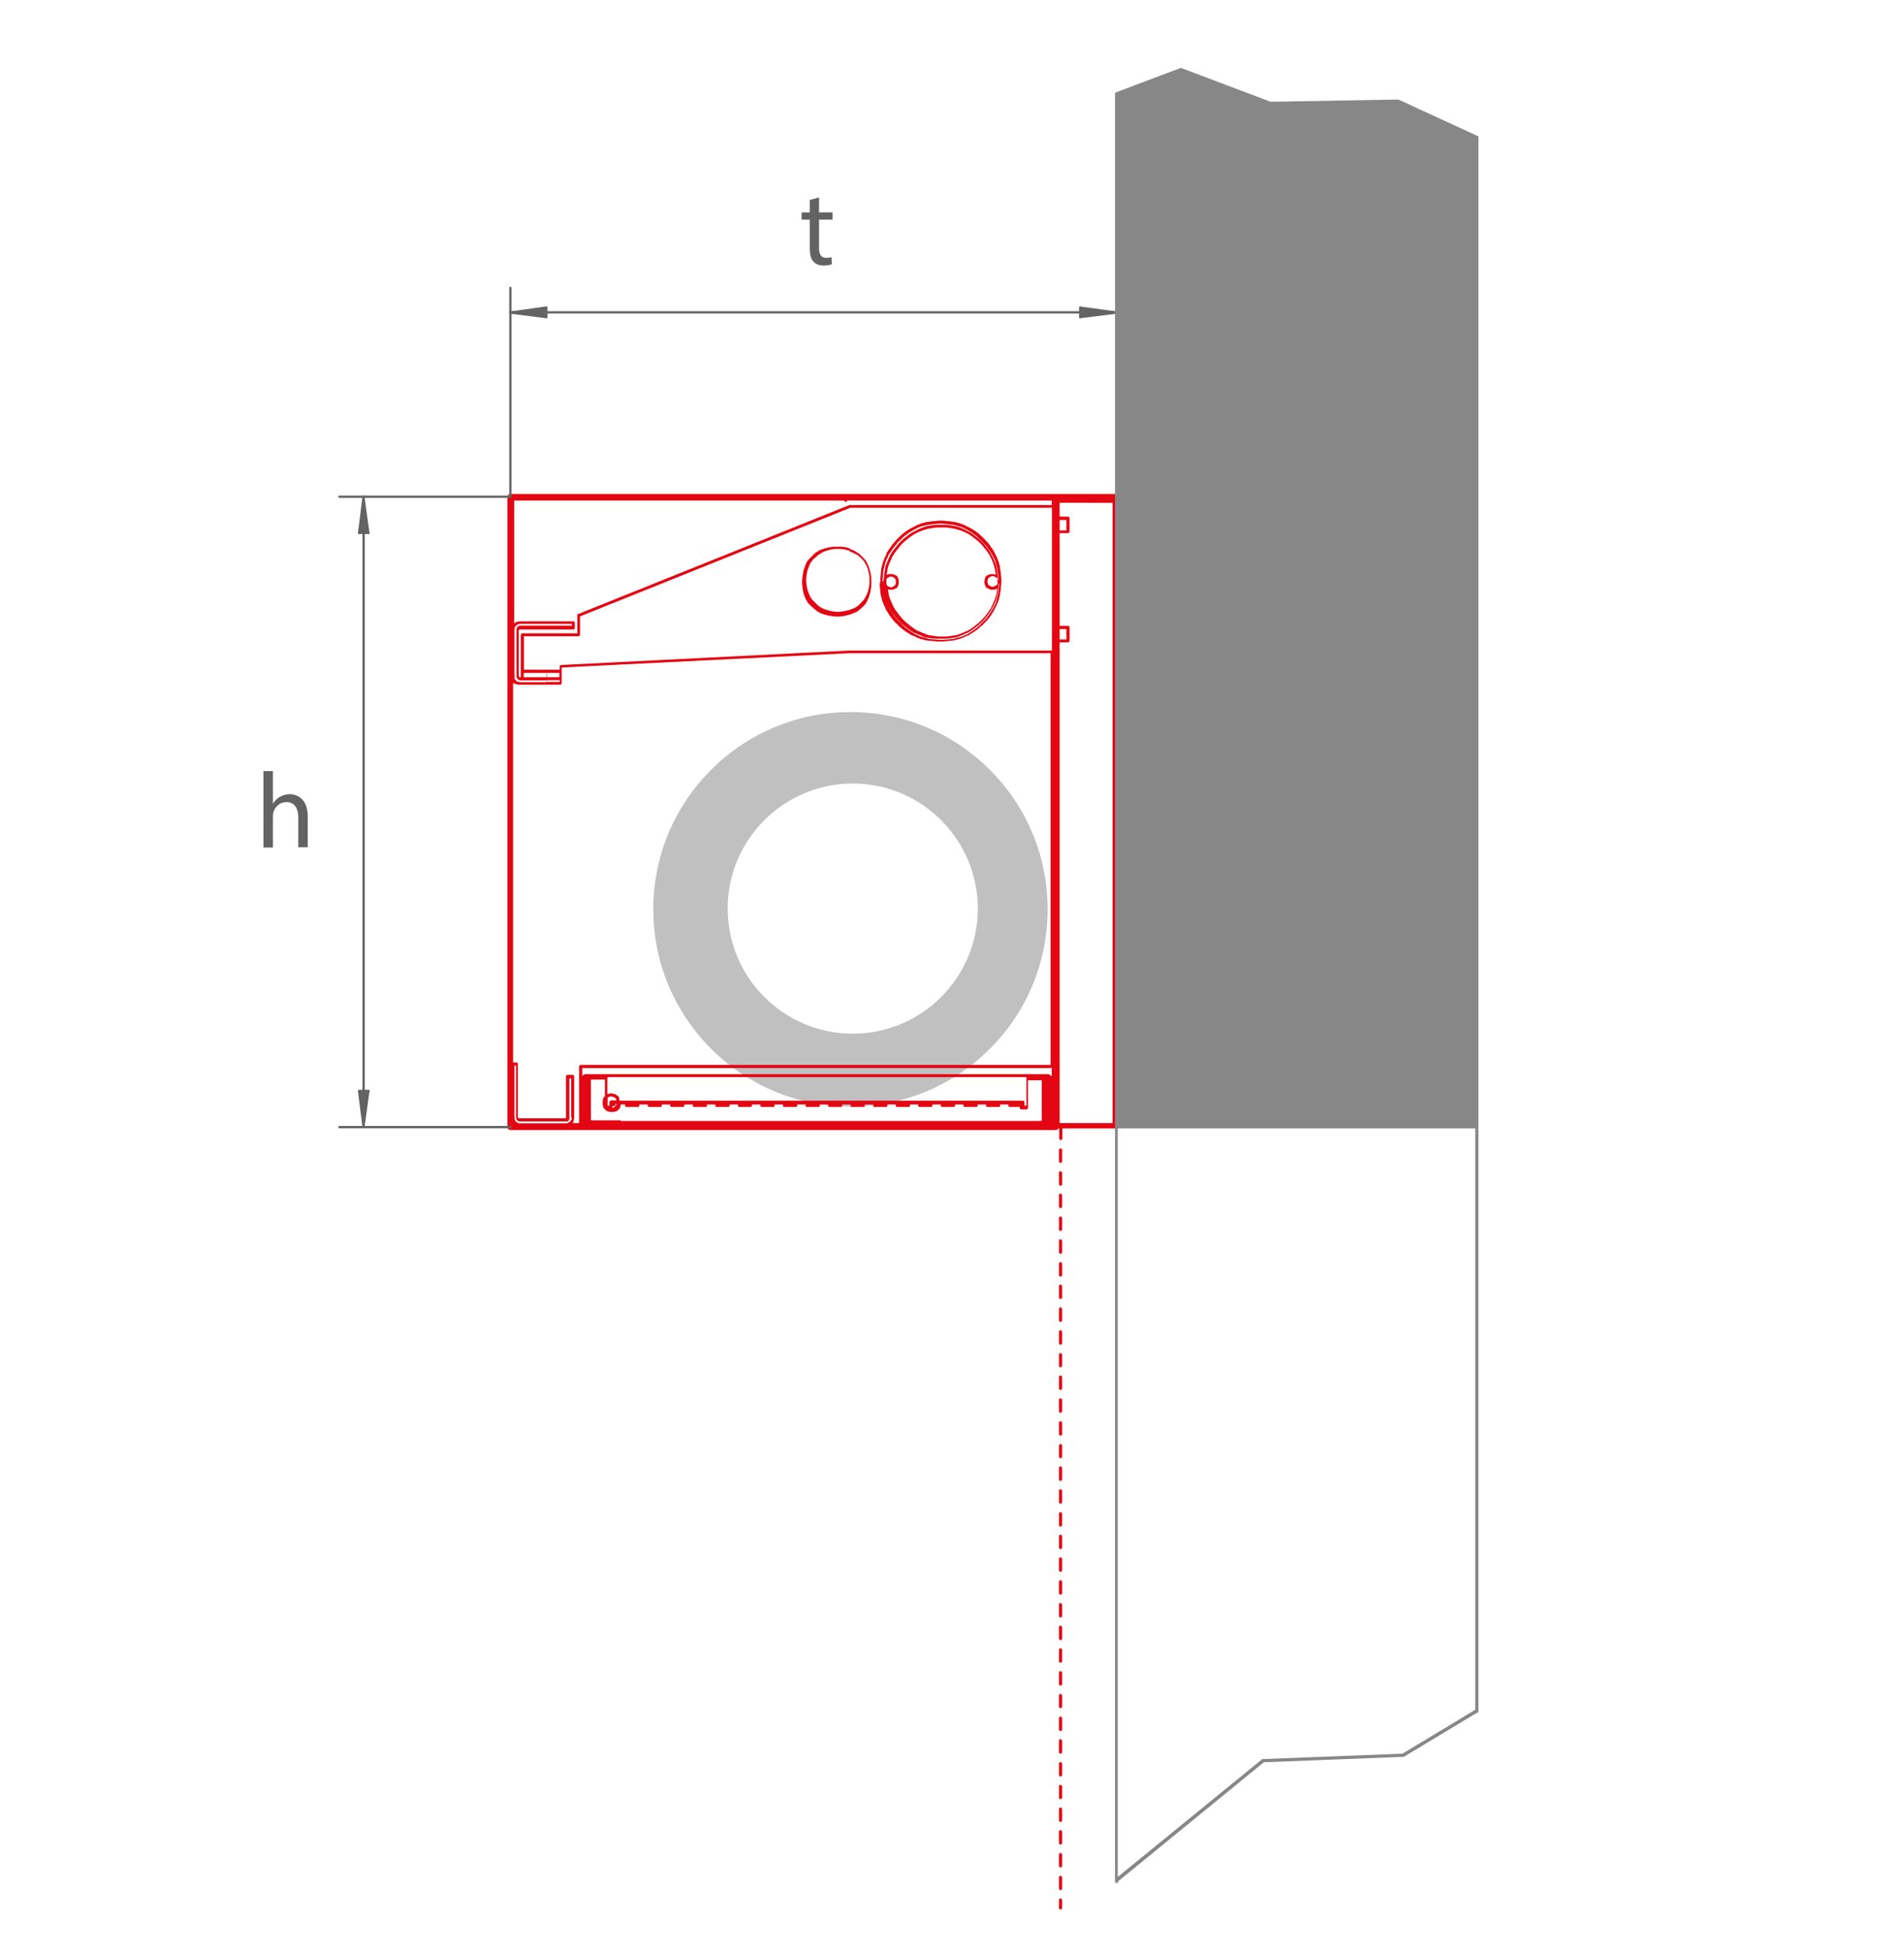 <?xml version="1.0" encoding="utf-8"?>
<!-- Generator: Adobe Illustrator 22.1.0, SVG Export Plug-In . SVG Version: 6.00 Build 0)  -->
<svg version="1.1" id="Ebene_1" xmlns="http://www.w3.org/2000/svg" xmlns:xlink="http://www.w3.org/1999/xlink" x="0px" y="0px"
	 viewBox="0 0 842 862.5" style="enable-background:new 0 0 842 862.5;" xml:space="preserve">
<path style="fill:#C0C0C0;" d="M376.1,314.8c-48.1,0-87.2,39-87.2,87.2c0,48.1,39,87.2,87.2,87.2s87.2-39,87.2-87.2
	C463.3,353.8,424.2,314.8,376.1,314.8z M377.1,457c-30.5,0-55.3-24.8-55.3-55.3s24.8-55.3,55.3-55.3s55.3,24.8,55.3,55.3
	S407.6,457,377.1,457z"/>
<line style="fill:none;stroke:#0000FF;stroke-width:1.32;stroke-linecap:round;stroke-linejoin:round;stroke-miterlimit:10;" x1="493.7" y1="220.7" x2="493.7" y2="498.3"/>
<g>
	<path style="fill:#C0C0C0;" d="M263.9,497.9h-5c-0.4,0-0.7-0.3-0.7-0.7s0.3-0.7,0.7-0.7h5c0.4,0,0.7,0.3,0.7,0.7
		S264.3,497.9,263.9,497.9z"/>
</g>
<g>
	<path style="fill:#C0C0C0;" d="M274,497.9h-5c-0.4,0-0.7-0.3-0.7-0.7s0.3-0.7,0.7-0.7h5c0.4,0,0.7,0.3,0.7,0.7
		S274.3,497.9,274,497.9z"/>
</g>
<g>
	<path style="fill:#C0C0C0;" d="M284.1,497.9h-5c-0.4,0-0.7-0.3-0.7-0.7s0.3-0.7,0.7-0.7h5c0.4,0,0.7,0.3,0.7,0.7
		S284.4,497.9,284.1,497.9z"/>
</g>
<line style="fill:none;stroke:#C0C0C0;stroke-width:1.32;stroke-linecap:round;stroke-linejoin:round;stroke-miterlimit:10;" x1="289.1" y1="497.2" x2="294.1" y2="497.2"/>
<line style="fill:none;stroke:#C0C0C0;stroke-width:1.32;stroke-linecap:round;stroke-linejoin:round;stroke-miterlimit:10;" x1="299.1" y1="497.2" x2="304.1" y2="497.2"/>
<line style="fill:none;stroke:#C0C0C0;stroke-width:1.32;stroke-linecap:round;stroke-linejoin:round;stroke-miterlimit:10;" x1="309.1" y1="497.2" x2="314.2" y2="497.2"/>
<line style="fill:none;stroke:#C0C0C0;stroke-width:1.32;stroke-linecap:round;stroke-linejoin:round;stroke-miterlimit:10;" x1="319.2" y1="497.2" x2="324.3" y2="497.2"/>
<line style="fill:none;stroke:#C0C0C0;stroke-width:1.32;stroke-linecap:round;stroke-linejoin:round;stroke-miterlimit:10;" x1="329.3" y1="497.2" x2="334.2" y2="497.2"/>
<line style="fill:none;stroke:#C0C0C0;stroke-width:1.32;stroke-linecap:round;stroke-linejoin:round;stroke-miterlimit:10;" x1="339.3" y1="497.2" x2="344.3" y2="497.2"/>
<line style="fill:none;stroke:#C0C0C0;stroke-width:1.32;stroke-linecap:round;stroke-linejoin:round;stroke-miterlimit:10;" x1="349.3" y1="497.2" x2="354.4" y2="497.2"/>
<line style="fill:none;stroke:#C0C0C0;stroke-width:1.32;stroke-linecap:round;stroke-linejoin:round;stroke-miterlimit:10;" x1="359.4" y1="497.2" x2="364.5" y2="497.2"/>
<line style="fill:none;stroke:#C0C0C0;stroke-width:1.32;stroke-linecap:round;stroke-linejoin:round;stroke-miterlimit:10;" x1="369.5" y1="497.2" x2="374.4" y2="497.2"/>
<line style="fill:none;stroke:#C0C0C0;stroke-width:1.32;stroke-linecap:round;stroke-linejoin:round;stroke-miterlimit:10;" x1="379.5" y1="497.2" x2="384.5" y2="497.2"/>
<line style="fill:none;stroke:#C0C0C0;stroke-width:1.32;stroke-linecap:round;stroke-linejoin:round;stroke-miterlimit:10;" x1="389.5" y1="497.2" x2="394.6" y2="497.2"/>
<line style="fill:none;stroke:#C0C0C0;stroke-width:1.32;stroke-linecap:round;stroke-linejoin:round;stroke-miterlimit:10;" x1="399.6" y1="497.2" x2="404.7" y2="497.2"/>
<line style="fill:none;stroke:#C0C0C0;stroke-width:1.32;stroke-linecap:round;stroke-linejoin:round;stroke-miterlimit:10;" x1="409.7" y1="497.2" x2="414.6" y2="497.2"/>
<line style="fill:none;stroke:#C0C0C0;stroke-width:1.32;stroke-linecap:round;stroke-linejoin:round;stroke-miterlimit:10;" x1="419.7" y1="497.2" x2="424.7" y2="497.2"/>
<line style="fill:none;stroke:#C0C0C0;stroke-width:1.32;stroke-linecap:round;stroke-linejoin:round;stroke-miterlimit:10;" x1="429.7" y1="497.2" x2="434.8" y2="497.2"/>
<line style="fill:none;stroke:#0000FF;stroke-width:1.32;stroke-linecap:round;stroke-linejoin:round;stroke-miterlimit:10;" x1="493.7" y1="220.7" x2="493.7" y2="219.6"/>
<g>
	<path style="fill:#E30613;" d="M375.7,242.4l-0.5-0.1l-0.5-0.2l0,0l0,0l-0.5-0.1l0,0l0,0l-0.6-0.1l-0.6-0.1l-0.6-0.1c0,0,0,0-0.1,0
		c0,0,0,0-0.1,0h-0.6H371h-0.6h-0.6h-0.5h-0.6c0,0,0,0-0.1,0c0,0,0,0-0.1,0l-0.6,0.1l-0.6,0.1l-0.6,0.1l0,0l-0.6,0.1H366h-0.1
		l-0.4,0.2l-0.5,0.1h-0.1h-0.1l-0.5,0.2l-0.6,0.2l0,0l0,0l-0.5,0.2l-0.6,0.2c0,0,0,0-0.1,0h-0.1l-0.5,0.4l-0.4,0.3l-0.4,0.2l0,0
		c0,0,0,0-0.1,0l-0.5,0.4l-0.5,0.4c0,0,0,0-0.1,0.1c0,0-0.1,0-0.1,0.1l-0.3,0.4l-0.4,0.3c0,0,0,0-0.1,0.1c0,0-0.1,0-0.1,0.1
		l-0.3,0.4l-0.4,0.3c0,0,0,0-0.1,0.1c0,0-0.1,0-0.1,0.1l-0.4,0.5l0,0l-0.4,0.5l0,0l-0.4,0.5c0,0,0,0,0,0.1l0,0l-0.2,0.4l-0.3,0.4
		v0.1c0,0,0,0,0,0.1l-0.2,0.6l-0.2,0.5l0,0l0,0l-0.2,0.6l-0.2,0.5l0,0l0,0l-0.2,0.6c0,0,0,0,0,0.1c0,0,0,0,0,0.1l-0.1,0.6l-0.1,0.5
		l0,0l0,0l-0.1,0.6l0,0l-0.1,0.6l-0.1,0.6c0,0,0,0,0,0.1c0,0,0,0,0,0.1v0.5l-0.1,0.5c0,0,0,0,0,0.1c0,0,0,0,0,0.1v0.6v0.5
		c0,0,0,0,0,0.1c0,0,0,0,0,0.1l0.1,0.5v0.5c0,0,0,0,0,0.1c0,0,0,0,0,0.1l0.1,0.6l0.1,0.6l0,0l0.1,0.6l0,0l0.1,0.6l0,0l0,0l0.1,0.5
		l0,0l0,0l0.2,0.6l0,0l0,0l0.2,0.5l0.2,0.6l0,0l0,0l0.2,0.5l0.2,0.6c0,0,0,0.1,0.1,0.1l0,0l0.3,0.4l0.2,0.4l0,0c0,0,0,0,0,0.1
		l0.4,0.5l0,0l0.4,0.5l0,0l0.4,0.5c0,0,0,0,0.1,0c0,0,0,0.1,0.1,0.1l0.4,0.3l0.3,0.4c0,0,0,0,0.1,0c0,0,0,0.1,0.1,0.1l0.4,0.3
		l0.3,0.4c0,0,0,0,0.1,0c0,0,0,0.1,0.1,0.1l0.5,0.4l0.5,0.4l0.5,0.4c0,0,0,0,0.1,0l0,0l0.4,0.2l0.4,0.3c0,0,0.1,0,0.1,0.1l0,0
		l0.6,0.2l0.5,0.2l0,0l0,0l0.6,0.2l0.5,0.2c0,0,0,0,0.1,0h0.1l0.5,0.1l0.4,0.2c0,0,0,0,0.1,0h0.1l0.6,0.1l0,0l0.6,0.1l0.6,0.1
		l0.6,0.1h0.1l0,0h0.5l0.4,0.1c0.1,0,0.1,0,0.2,0l0,0h0.6h0.6l0,0h0.1l0.5-0.1h0.5l0,0h0.1l0.6-0.1l0.6-0.1l0.6-0.1l0,0l0,0l0.5-0.1
		l0,0l0,0l0.5-0.2l0.5-0.1h0.1c0,0,0,0,0.1,0l0.5-0.2l0.6-0.2l0,0l0,0l0.5-0.2l0,0l0.5-0.2l0,0l0,0l0.6-0.3l0.5-0.2l0,0
		c0,0,0,0,0.1,0l0.5-0.4l0,0l0.5-0.4l0,0l0,0l0.5-0.4l0.1-0.1c0,0,0,0,0.1,0l0.3-0.4l0.4-0.3l0.1-0.1c0,0,0,0,0.1,0l0.3-0.4l0.3-0.3
		l0.5-0.5l0,0l0,0l0.4-0.5c0,0,0,0,0-0.1l0,0l0.2-0.4l0.3-0.4c0,0,0,0,0-0.1l0,0l0.2-0.5l0.3-0.6l0,0l0,0l0.2-0.5l0,0l0,0l0.2-0.6
		l0.2-0.5c0,0,0,0,0-0.1v-0.1l0.1-0.5l0.2-0.4c0,0,0,0,0-0.1v-0.1l0.1-0.6l0.1-0.6l0,0l0.1-0.6l0,0l0.1-0.6c0,0,0,0,0-0.1
		c0,0,0,0,0-0.1v-0.6v-0.6v-0.1c0.1-0.1,0.1-0.2,0.1-0.4s-0.1-0.3-0.1-0.4v-0.2V256v-0.6c0,0,0,0,0-0.1c0,0,0,0,0-0.1l-0.1-0.6l0,0
		l-0.1-0.6l0,0l-0.1-0.6l0,0l0,0l-0.1-0.5l0,0l0,0l-0.2-0.5l-0.1-0.5v-0.1v-0.1l-0.2-0.5l-0.2-0.6l0,0l0,0l-0.2-0.5l0,0l0,0
		l-0.3-0.6l-0.2-0.5l0,0c0,0,0,0,0-0.1l-0.3-0.4l-0.2-0.4l0,0c0,0,0,0,0-0.1l-0.4-0.5l0,0l0,0l-0.5-0.5l-0.3-0.3l-0.3-0.4
		c0,0,0,0-0.1-0.1c0,0,0,0-0.1-0.1l-0.4-0.3l-0.3-0.4c0,0,0,0-0.1-0.1c0,0,0-0.1-0.1-0.1l-0.5-0.4l0,0l0,0l-0.5-0.4c0,0,0,0-0.1,0
		l0,0l-0.4-0.2l-0.4-0.3l0,0l0,0l-0.6-0.4l0,0l0,0l-0.5-0.2l0,0l-0.5-0.2l0,0l0,0l-0.6-0.2l-0.5-0.2
		C375.9,242.4,375.9,242.4,375.7,242.4C375.8,242.4,375.8,242.4,375.7,242.4z M375.9,243.9l0.6,0.2l0.5,0.2l0,0l0.5,0.2l0.6,0.3
		l0.5,0.3c0,0,0,0,0.1,0l0,0l0.4,0.2l0.4,0.3l0,0l0.4,0.3l0.3,0.4c0,0,0,0,0.1,0c0,0,0,0.1,0.1,0.1l0.4,0.3l0.3,0.4l0,0l0,0l0.4,0.4
		l0.4,0.4l0.3,0.4l0.2,0.4l0,0c0,0,0,0,0,0.1l0.3,0.4l0.2,0.4l0,0l0,0l0.3,0.6l0.2,0.4l0.2,0.6l0,0l0,0l0.2,0.4l0.1,0.5
		c0,0,0,0,0,0.1c0,0,0,0,0,0.1l0.2,0.6l0.1,0.4l0.1,0.6l0,0l0.1,0.6l0,0l0.1,0.5v0.5v0.6v0.6v0.5v0.6v0.5l-0.1,0.5l0,0l-0.1,0.6l0,0
		l-0.1,0.6l-0.1,0.5l-0.2,0.4v0.1c0,0,0,0,0,0.1l-0.1,0.5l-0.2,0.4l0,0l0,0l-0.2,0.6l-0.2,0.4l-0.3,0.6l0,0l0,0l-0.2,0.4l-0.3,0.4
		c0,0,0,0,0,0.1l0,0l-0.2,0.4l-0.3,0.4l-0.4,0.4l-0.4,0.4l0,0l0,0l-0.3,0.4l-0.4,0.3c0,0,0,0-0.1,0.1c0,0-0.1,0-0.1,0.1l-0.3,0.4
		l-0.4,0.3l0,0l-0.5,0.4l0,0l0,0l-0.4,0.3l-0.4,0.2l0,0l0,0l-0.6,0.3l-0.5,0.2l0,0l-0.5,0.2l-0.6,0.2l0,0l0,0l-0.4,0.2l-0.5,0.1
		c0,0,0,0-0.1,0c0,0,0,0-0.1,0l-0.6,0.2l-0.4,0.1l-0.6,0.1l-0.6,0.1l-0.5,0.1h-0.5c0,0,0,0-0.1,0c0,0,0,0-0.1,0l-0.5,0.1h-0.5H370
		l-0.4-0.1h-0.1h-0.1h-0.5l-0.5-0.1l-0.6-0.1l-0.6-0.1l0,0l-0.5-0.1l-0.4-0.2h-0.1c0,0,0,0-0.1,0l-0.5-0.1l-0.4-0.2l0,0l0,0
		l-0.6-0.2l-0.5-0.2l0,0l0,0l-0.5-0.2l-0.4-0.3c0,0,0,0-0.1,0l0,0l-0.4-0.2l-0.4-0.3l-0.5-0.4l-0.4-0.3l-0.3-0.4c0,0,0,0-0.1-0.1
		c0,0,0-0.1-0.1-0.1l-0.4-0.3l-0.3-0.4c0,0,0,0-0.1-0.1c0,0,0,0-0.1-0.1l-0.4-0.3l-0.3-0.4l0,0l-0.4-0.5l0,0l-0.3-0.4l-0.2-0.4l0,0
		c0,0,0,0,0-0.1l-0.3-0.4l-0.2-0.5l0,0l0,0l-0.2-0.5l-0.2-0.6l0,0l0,0l-0.2-0.5l-0.2-0.5l-0.1-0.4l-0.1-0.6l0,0l-0.1-0.6l0,0
		l-0.1-0.6l-0.1-0.5v-0.5c0,0,0,0,0-0.1c0,0,0,0,0-0.1l-0.1-0.5v-0.4V256l0.1-0.5c0,0,0,0,0-0.1c0,0,0,0,0-0.1v-0.5l0.1-0.5l0.1-0.6
		l0,0l0.1-0.6l0.1-0.5l0,0l0,0l0.1-0.5l0.2-0.5l0.2-0.5l0,0l0,0l0.2-0.6l0.2-0.5l0,0l0,0l0.2-0.5l0.3-0.4c0,0,0,0,0-0.1l0,0l0.2-0.4
		l0.3-0.4l0,0l0.4-0.5l0,0l0.3-0.4l0.4-0.3l0.1-0.1c0,0,0,0,0.1,0l0.3-0.4l0.4-0.3l0.1-0.1c0,0,0,0,0.1,0l0.3-0.4l0.4-0.3l0.4-0.3
		l0.4-0.2l0,0c0,0,0,0,0.1,0l0.5-0.4l0.4-0.3l0.5-0.2l0,0l0,0l0.5-0.2l0.6-0.2l0,0l0,0l0.4-0.2l0.5-0.1h0.1c0,0,0,0,0.1,0l0.4-0.2
		l0.5-0.1l0,0l0.6-0.1l0.6-0.1l0.5-0.1h0.5h0.5h0.6h0.6h0.6h0.5l0.5,0.1l0.6,0.1l0.6,0.1l0.4,0.1l0.6,0.2c0,0,0,0,0.1,0
		c0,0,0,0,0.1,0l0.5,0.1L375.9,243.9C375.8,243.9,375.8,243.9,375.9,243.9C375.8,243.9,375.8,243.9,375.9,243.9z"/>
	<path style="fill:#E30613;" d="M389,258.2l0.1,1.1l0.1,1.1l0.1,1.1l0,0l0,0l0.1,1l0,0l0,0l0.2,1.1l0,0l0,0l0.3,0.9l0.2,1l0,0l0,0
		l0.4,1l0,0l0.4,1l0,0l0,0l0.5,0.9l0.3,0.9c0,0,0,0,0,0.1l0,0l0.6,0.9l0.5,0.8l0,0l0,0l0.6,1l0,0l0,0l0.6,0.8l0.6,0.8l0,0l0,0
		l0.7,0.8l0,0l0.6,0.7l0,0l0,0l0.8,0.7l0.7,0.8l0,0l0,0l0.7,0.6l0,0l0.8,0.7l0,0l0,0l0.8,0.6l0.8,0.6l0,0l0,0l1,0.6l0,0l0,0l0.8,0.5
		l0.9,0.6l0,0c0,0,0,0,0.1,0l0.9,0.3l0.9,0.5l0,0l0,0l1,0.4l0,0l1,0.4l0,0l0,0l1,0.2l0.9,0.3c0,0,0,0,0.1,0l0,0l1.1,0.2
		c0,0,0,0,0.1,0l0,0l1.1,0.1l1,0.1l0,0l0,0l1.1,0.1l1.1,0.1c0,0,0,0,0.1,0l0,0h1h1.1l0,0c0,0,0,0,0.1,0l1.1-0.1l1.1-0.1l0,0l0,0
		l1-0.1l1.1-0.1l0,0c0,0,0,0,0.1,0l1.1-0.2l0,0c0,0,0,0,0.1,0l0.9-0.3l0.9-0.2l0,0l0,0l1.1-0.4l0,0l0,0l1-0.4l0,0l0,0l0.9-0.5
		l0.9-0.3c0,0,0,0,0.1,0l0,0l0.9-0.6l0.8-0.5l0,0l0,0l1-0.6l0,0l0,0l0.8-0.6l0.8-0.6l0,0l0,0l0.7-0.7l0.8-0.6c0,0,0,0,0.1-0.1
		c0,0,0,0,0.1,0l0.7-0.8l0.7-0.7l0,0l0.7-0.7l0,0l0,0l0.7-0.8l0,0l0,0l0.6-0.8l0,0l0.6-0.8l0,0l0,0l0.6-1l0,0l0,0l0.5-0.8l0,0l0,0
		l0.5-1l0,0l0.5-1l0,0l0.5-1l0,0l0,0l0.4-1l0,0l0.4-1l0,0l0,0l0.2-1l0.3-0.9c0,0,0,0,0-0.1v-0.1l0.1-1l0.2-0.9l0,0l0,0l0.1-1.1l0,0
		l0.1-1.1l0.1-1.1l0,0l0,0v-0.6c0.1-0.1,0.1-0.2,0.1-0.4s-0.1-0.3-0.1-0.4v-0.7l0,0l0,0l-0.1-1.1l-0.1-1.1l0,0l0,0l-0.1-1l0,0l0,0
		l-0.2-1l-0.1-1v-0.1v-0.1l-0.3-0.9l-0.2-0.9l0,0l0,0l-0.4-1.1l0,0l0,0l-0.4-1l0,0l0,0l-0.5-1l0,0l-0.5-1l0,0l-0.5-1l0,0l0,0
		l-0.5-0.8l0,0l0,0l-0.6-0.8l-0.6-0.9l0,0l0,0l-0.6-0.8l0,0l0,0l-0.7-0.7l-0.7-0.8l0,0l0,0L435,238l0,0l-0.7-0.7l0,0l0,0l-0.8-0.7
		l-0.7-0.7l0,0l0,0l-0.8-0.6l-0.8-0.6l0,0l0,0l-1-0.6l0,0l0,0l-0.8-0.5l0,0l0,0l-1-0.5l-1-0.5l-1-0.5l0,0l0,0l-1-0.4l0,0l0,0
		l-1.1-0.4l0,0l0,0l-0.9-0.2l-0.9-0.3h-0.1c0,0,0,0-0.1,0l-1-0.1l-1-0.2l0,0l0,0l-1-0.1l0,0l0,0l-1.1-0.1l-1.1-0.1l0,0l0,0H416h-1
		l0,0l0,0l-1.1,0.1l-1.1,0.1l0,0l0,0l-1,0.1l0,0l0,0l-1,0.2l-1,0.1c0,0,0,0-0.1,0h-0.1l-0.9,0.3l-1,0.2l0,0l0,0l-1,0.4l-1,0.4l0,0
		l0,0l-1,0.5l-1,0.5l-1,0.5l0,0l0,0l-0.8,0.5l0,0l0,0l-1,0.6l0,0l0,0l-0.8,0.6l-0.8,0.6l0,0l0,0l-0.8,0.7l0,0l0,0l-0.7,0.7l-0.7,0.7
		l-0.8,0.7c0,0,0,0,0,0.1c0,0,0,0-0.1,0.1l-0.6,0.8l-0.7,0.7l0,0l0,0l-0.6,0.8l0,0l0,0l-0.6,0.9l-0.6,0.8l0,0l0,0l-0.5,0.8l-0.6,0.9
		c0,0,0,0,0,0.1c0,0,0,0,0,0.1l-0.3,0.9l-0.5,0.9l0,0l0,0l-0.4,1l0,0l0,0l-0.4,1.1l0,0l0,0l-0.2,0.9l-0.3,0.9l0,0l0,0l-0.2,1.1l0,0
		l0,0l-0.1,1.1l0,0l-0.1,1l0,0l0,0l-0.1,1.1l-0.1,1.1l0,0l0,0v1.1L389,258.2L389,258.2L389,258.2z M390.3,257.2v-1l0.1-1l0.1-1.1
		l0,0l0.1-1l0,0l0,0l0.1-1l0.2-1l0.3-0.9l0,0l0,0l0.2-0.9l0.3-1l0.3-0.9l0.5-0.9l0,0l0,0l0.3-0.9l0.6-0.9l0,0l0,0l0.5-0.8l0.6-0.8
		l0,0l0,0l0.6-0.9l0.6-0.8l0.7-0.7c0,0,0,0,0-0.1l0,0l0.6-0.8l0.8-0.7l0,0l0,0l0.7-0.7l0.7-0.7l0.8-0.7l0.8-0.6l0.8-0.6l0.9-0.6
		l0.8-0.5l0.9-0.5l1-0.5l0.9-0.5l0.9-0.3l0.9-0.3l1-0.2l0,0c0,0,0,0,0.1,0l0.9-0.3l1-0.1l0,0c0,0,0,0,0.1,0l1-0.2l0.9-0.1l1.1-0.1
		l1-0.1h0.9h1l1,0.1l1.1,0.1l0.9,0.1l1,0.2c0,0,0,0,0.1,0l0,0l1,0.1l0.9,0.3l0,0l0,0l0.9,0.2l1,0.3l0.9,0.3l0.9,0.5l1,0.5l0.9,0.5
		l0.8,0.5l0.9,0.6l0.8,0.6l0.8,0.6l0.7,0.7l0,0l0,0l0.8,0.7l0.7,0.7l0,0l0.7,0.7l0.7,0.8l0,0l0,0l0.7,0.7l0.6,0.8l0.6,0.9l0,0l0,0
		l0.6,0.8l0.5,0.8l0.5,0.9l0,0l0.5,1l0,0l0.5,0.9l0.3,0.9l0.3,1l0.2,0.9l0,0l0,0l0.3,0.9l0.1,1l0,0l0,0l0.2,1l0.1,0.9l0.1,1.1l0.1,1
		v0.7l-0.1-0.1v-0.2l0,0l-0.1-0.5l-0.1-0.4v-0.5l0,0l0,0l-0.1-1l-0.1-1l0,0l0,0l-0.2-0.9l-0.1-0.9c0,0,0,0,0-0.1c0,0,0,0,0-0.1
		l-0.3-0.9l-0.2-0.9l0,0l0,0l-0.4-1l0,0l-0.4-1l0,0l0,0l-0.4-0.8l0,0l0,0l-0.5-0.9l-0.4-0.8c0,0,0,0,0-0.1c0,0,0,0,0-0.1l-0.6-0.8
		l-0.5-0.8l0,0l0,0l-0.6-0.8l0,0l0,0l-0.6-0.7l-0.6-0.8l0,0l0,0l-0.6-0.7l0,0l0,0l-0.7-0.7l0,0l-0.7-0.7l0,0l0,0l-0.7-0.6l0,0l0,0
		l-0.8-0.6l-0.7-0.6l0,0l0,0l-0.8-0.6l0,0l0,0l-0.8-0.5l-0.8-0.6c0,0,0,0-0.1,0c0,0,0,0-0.1,0l-0.8-0.4l-0.9-0.5l0,0l0,0l-0.8-0.4
		l0,0l0,0l-1-0.4l0,0l-1-0.4l0,0l0,0l-0.9-0.2l-0.9-0.3h-0.1c0,0,0,0-0.1,0l-0.9-0.1l-0.9-0.2l0,0l0,0l-1-0.1l-1-0.1l0,0l0,0h-1
		h-1.1h-1h-1l0,0l0,0l-1,0.1l0,0l-1,0.1l0,0l0,0l-0.9,0.2l-1,0.1c0,0,0,0-0.1,0H410l-0.9,0.4l-0.8,0.2l0,0l0,0l-1,0.4l0,0l-1,0.4
		l0,0l0,0l-0.8,0.4l0,0l0,0l-0.9,0.5l-0.8,0.4c0,0,0,0-0.1,0c0,0,0,0-0.1,0l-0.8,0.6l-0.8,0.5l0,0l0,0l-0.8,0.6l0,0l0,0l-0.7,0.6
		l-0.8,0.6l0,0l0,0l-0.7,0.6l0,0l0,0l-0.7,0.7l-0.7,0.7l0,0l0,0l-0.6,0.7l0,0l0,0l-0.6,0.8l-0.6,0.7l0,0l0,0l-0.6,0.8l-0.6,0.8l0,0
		l0,0l-0.5,0.8l-0.5,0.8c0,0,0,0,0,0.1l0,0l-0.4,0.9l-0.4,0.8l0,0l0,0l-0.4,1l-0.4,1l-0.4,1l0,0l0,0l-0.2,1l0,0l0,0l-0.1,0.9
		l-0.2,0.9l0,0l0,0l-0.1,1l-0.1,1l0,0l0,0v0.5l-0.1,0.4l0,0l-0.1,0.5l0,0l-0.1,0.5c0,0,0,0,0,0.1
		C390.3,257.1,390.3,257.2,390.3,257.2c0,0.1,0,0.1,0,0.2c0,0,0,0,0,0.1l0.1,0.3l0.1,0.5l0,0l0.1,0.4v0.5l0,0l0,0l0.1,1l0.1,1l0,0
		l0,0l0.2,1.1l0.1,0.9l0,0l0,0l0.2,1c0,0,0,0,0,0.1l0,0l0.4,0.8l0.4,1l0.4,1l0,0l0,0l0.4,0.8l0.4,0.9c0,0,0,0,0,0.1l0,0l0.5,0.8
		l0.5,0.8l0,0l0,0l0.6,0.8l0.6,0.8l0,0l0.6,0.8l0,0l0,0l0.6,0.7l0,0l0.6,0.7l0,0l0,0l0.7,0.7l0.7,0.7l0,0l0,0l0.7,0.6l0,0l0,0
		l0.8,0.6l0.7,0.6l0,0l0,0l0.8,0.6l0,0l0.8,0.6l0,0l0,0l0.8,0.5l0,0l0.8,0.5l0,0c0,0,0,0,0.1,0l1,0.4l0.8,0.4l0,0l0,0l1,0.4l0,0
		l0.9,0.4l0.8,0.4c0,0,0,0,0.1,0l0,0l1,0.2c0,0,0,0,0.1,0l0,0l1,0.1l0.9,0.2c0,0,0,0,0.1,0l0,0l1,0.1l0,0l1,0.1h0.1l0,0h1h1h1.1h1
		l0,0h0.1l1-0.1l1-0.1l0,0c0,0,0,0,0.1,0l0.9-0.2l0.9-0.1l0,0c0,0,0,0,0.1,0l1-0.2l0,0l0,0l1-0.4l0,0l0,0l1-0.4l0,0l1-0.4l0,0l0,0
		l0.8-0.4l1-0.4c0,0,0,0,0.1,0l0,0l0.8-0.5l0,0l0,0l0.8-0.5l0,0l0,0l0.8-0.6l0.8-0.6l0,0l0,0l0.7-0.6l0.8-0.6l0,0l0,0l0.7-0.6l0,0
		l0,0l0.7-0.7l0,0l0.7-0.7l0,0l0,0l0.6-0.7l0,0l0.6-0.7l0,0l0,0l0.6-0.8l0,0l0.6-0.8l0,0l0,0l0.5-0.8l0.6-0.8v-0.1l0,0l0.4-0.8
		l0.5-0.9l0,0l0,0l0.4-0.8l0,0l0,0l0.4-1l0,0l0.4-1l0,0l0,0l0.2-0.8l0.3-0.9c0,0,0,0,0-0.1v-0.1l0.1-0.9l0.2-1l0,0l0,0l0.1-1l0.1-1
		l0,0l0,0v-0.5l0.1-0.4l0.1-0.5l0,0c0.1,0,0.1-0.1,0.1-0.1v0.6l-0.1,1l-0.1,1.1l0,0l0,0l-0.1,1l-0.2,0.9l0,0l0,0l-0.1,1l-0.3,0.9
		l0,0l0,0l-0.2,1l-0.3,0.9l0,0l-0.3,0.9l-0.5,0.9l0,0l-0.5,1l0,0l-0.5,0.9l-0.5,0.8l-0.6,0.9l-0.6,0.8l0,0l-0.6,0.8l-0.7,0.8
		l-0.7,0.7l0,0l-0.7,0.7l0,0l0,0l-0.7,0.8l-0.8,0.6l0,0l0,0l-0.7,0.7l-0.8,0.6l-0.8,0.6l-0.9,0.6l-0.8,0.5l0,0l0,0l-0.9,0.6
		l-0.9,0.3l0,0l0,0l-0.9,0.5l-0.9,0.3l-1,0.3l-0.9,0.2l0,0l0,0l-0.9,0.3l-1,0.2l-1,0.1l0,0l0,0l-1,0.1l-1.1,0.1l-1,0.1h-1h-0.9
		l-1-0.1l-1.1-0.1l-1-0.1l0,0l0,0l-1-0.1l-1-0.2l-0.9-0.3l0,0l0,0l-1-0.2l-0.9-0.3l0,0l-0.9-0.3l-0.9-0.5l0,0l0,0l-0.9-0.3l-0.9-0.6
		l0,0l0,0l-0.8-0.5l-0.9-0.6l-0.8-0.6l-0.8-0.6l-0.8-0.7l0,0l0,0l-0.7-0.6l-0.7-0.8l0,0l0,0l-0.8-0.7l-0.6-0.7l0,0l0,0l-0.7-0.8
		l-0.6-0.8l-0.6-0.8l-0.6-0.9l-0.5-0.8l0,0l0,0l-0.6-0.9l-0.3-0.9l0,0l0,0l-0.5-0.9l-0.3-0.9l0,0l-0.3-0.9l-0.2-1l0,0l0,0l-0.3-0.9
		l-0.2-1l-0.1-0.9l0,0l-0.1-1.1l-0.1-1.1l-0.1-1v-1.2H390.3z M392.3,260.3l0.3,0.2c0.1,0,0.1,0.1,0.2,0.1l0,0l0.5,0.1
		c0.1,0,0.1,0,0.2,0l0,0h0.5h0.5c0.1,0,0.1,0,0.2,0l0.4-0.1l0,0l0,0l0.5-0.2l0,0l0,0l0.4-0.2l0,0l0.4-0.2l0,0c0,0,0,0,0.1,0l0.4-0.4
		c0,0,0,0,0-0.1l0,0l0.2-0.4l0,0c0-0.1,0.1-0.1,0.1-0.2l0.1-0.5l0,0l0.1-0.5v-0.1v-0.1l0,0c0.1-0.1,0.1-0.2,0.1-0.4
		s-0.1-0.3-0.1-0.4v-0.1v-0.1v-0.1l-0.1-0.5l0,0l-0.1-0.5c0,0,0-0.1-0.1-0.1v-0.1l-0.2-0.4l0,0c0,0,0,0,0-0.1l-0.4-0.4
		c0,0,0,0-0.1,0l0,0l-0.4-0.2l0,0l-0.4-0.2l0,0l0,0l-0.5-0.2l0,0l0,0l-0.4-0.1h-0.1h-0.1H394h-0.5h-0.1h-0.1l-0.5,0.1h-0.1h-0.1
		l-0.3,0.2l-0.2,0.1l0.1-0.7l0.2-0.9l0,0l0,0l0.1-0.9l0.2-0.9l0.3-0.9l0.4-1l0.4-0.9l0.4-0.8l0,0l0,0l0.3-0.9l0.5-0.8l0.5-0.8
		l0.6-0.8l0.6-0.8l0.6-0.7l0,0l0,0l0.6-0.8l0.6-0.7l0.7-0.7l0.7-0.7l0.7-0.6l0.8-0.6l0,0l0,0l0.7-0.6l0.8-0.6l0.8-0.5l0,0l0,0
		l0.8-0.6l0.8-0.3l0,0l0,0l0.9-0.5l0.8-0.3l1-0.4l0,0l0.9-0.3l0.8-0.2l0,0l0,0l0.9-0.3l1-0.1l0,0c0,0,0,0,0.1,0l0.9-0.2l0.9-0.1l0,0
		l0.9-0.1h0.9h1h1.1h0.9l0.9,0.1l0.9,0.1l0.9,0.2c0,0,0,0,0.1,0l0,0l0.9,0.1l0.9,0.3l0,0l0,0l0.9,0.2l0.9,0.3l0,0l0,0l1,0.4l0.8,0.3
		l0.9,0.5l0,0l0,0l0.8,0.3l0.8,0.6l0,0l0,0l0.8,0.5l0.8,0.6l0.7,0.6l0,0l0,0l0.8,0.6l0.7,0.6l0.7,0.7l0,0l0.7,0.7l0.6,0.7l0.6,0.8
		l0,0l0,0l0.6,0.7l0.6,0.8l0.5,0.8l0,0l0,0l0.6,0.8l0.3,0.8l0,0l0,0l0.5,0.9l0.3,0.8l0.4,0.9l0,0l0.3,0.9l0.2,0.9l0,0l0,0l0.3,0.9
		l0.1,0.9l0,0l0,0l0.2,0.9l0.1,0.8l-0.2-0.1l0,0l-0.4-0.2h-0.1h-0.1l-0.5-0.1H439h-0.1h0.1h-0.5h-0.1h-0.1l-0.5,0.1h-0.1h-0.1
		l-0.4,0.2l0,0l-0.4,0.2l0,0l-0.4,0.2l0,0c0,0,0,0-0.1,0l-0.4,0.4c0,0,0,0,0,0.1l0,0l-0.2,0.4v0.1c0,0,0,0.1-0.1,0.1l-0.1,0.5
		l-0.1,0.5l-0.1,0.5c0,0,0,0,0,0.1v0.1v0.1c0,0,0,0,0,0.1l0.1,0.3l0.1,0.5l0.1,0.5c0,0.1,0.1,0.1,0.1,0.2l0.2,0.4l0,0c0,0,0,0,0,0.1
		l0.4,0.4c0,0,0,0,0.1,0l0,0l0.4,0.2l0,0l0.4,0.2l0,0l0.4,0.2c0.1,0,0.1,0.1,0.2,0.1l0,0l0.5,0.1c0.1,0,0.1,0,0.2,0l0,0h0.5h0.5l0,0
		c0.1,0,0.1,0,0.2,0l0.5-0.1l0,0c0.1,0,0.1,0,0.2-0.1l0.4-0.2l0,0l0.2-0.1l-0.1,0.8l-0.2,1l0,0l0,0l-0.1,0.9l-0.3,0.9l0,0l0,0
		l-0.2,0.8l-0.4,0.9l0,0l-0.4,0.9l-0.3,0.8l-0.5,0.9l0,0l0,0l-0.3,0.8l-0.6,0.8l0,0l0,0l-0.5,0.8l-0.6,0.8l0,0l-0.6,0.8l-0.6,0.7
		l0,0l-0.6,0.7l-0.7,0.7l0,0l-0.7,0.7l-0.7,0.6l-0.8,0.6l0,0l0,0l-0.7,0.6l-0.8,0.6l-0.8,0.6l-0.8,0.5l0,0l-0.8,0.5l-0.9,0.3l0,0
		l0,0l-0.8,0.4l-1,0.4l0,0l0,0l-1,0.4l0,0l-0.9,0.3l-0.9,0.2l-0.9,0.1l0,0l0,0l-0.9,0.2l-0.9,0.1l-0.9,0.1h-0.9h-1.1h-1h-0.9
		l-0.9-0.1l0,0l-0.9-0.1l-0.9-0.2l0,0l0,0l-1-0.1l-0.9-0.2l-0.8-0.3l0,0l0,0l-1-0.4l0,0l-1-0.4l-0.8-0.4l0,0l0,0l-0.9-0.3l-0.8-0.5
		l0,0l-0.8-0.5l-0.8-0.6l0,0l-0.8-0.6l-0.7-0.6l0,0l0,0l-0.8-0.6l-0.7-0.6l-0.7-0.7l-0.7-0.7l-0.6-0.7l0,0l-0.6-0.7l-0.6-0.8l0,0
		l-0.6-0.8l-0.6-0.8l-0.5-0.8l-0.5-0.8l-0.3-0.9l0,0l0,0l-0.4-0.8l-0.4-0.9l-0.4-1l0,0l0,0l-0.3-0.8l-0.2-0.9l-0.1-0.9l0,0l0,0
		l-0.2-1.1l-0.1-0.7L392.3,260.3z M392.1,258.5l-0.1-0.1v-0.2v-1v-1.1V256l0.1-0.1l0.3-0.3l0.2-0.2l0.4-0.2l0,0l0,0l0.3-0.2l0.3-0.1
		h0.4h0.4l0.2,0.1l0.4,0.2l0.3,0.2l0,0l0.3,0.2l0.3,0.3l0.1,0.2l0.1,0.4l0,0l0.1,0.4v0.4v0.3l-0.1,0.4l0,0l-0.1,0.4l-0.1,0.2
		l-0.3,0.3l-0.3,0.2l0,0l-0.3,0.2l-0.4,0.2l-0.2,0.1H394h-0.4l-0.3-0.1l-0.3-0.2l0,0l0,0l-0.4-0.2l-0.2-0.2L392.1,258.5z
		 M440.6,258.7l-0.3,0.2l0,0l-0.4,0.2l0,0l-0.3,0.2l-0.3,0.1H439h-0.4l-0.3-0.1l-0.3-0.2l0,0l-0.4-0.2l0,0l-0.3-0.2l-0.3-0.3
		l-0.1-0.2l-0.1-0.4l-0.1-0.5l0,0l0,0l-0.1-0.2l0.1-0.3l0.1-0.5l0.1-0.4l0.1-0.2l0.3-0.3l0.3-0.2l0,0l0.4-0.2l0,0l0.3-0.2l0.3-0.1
		h0.4h0.4l0.3,0.1l0.3,0.2l0,0l0.4,0.2l0,0l0.3,0.2l0.3,0.3l0.1,0.1v0.2v1.1v1v0.2l-0.1,0.1L440.6,258.7z"/>
	<path style="fill:#E30613;" d="M494.3,497.7c0.2-0.1,0.3-0.3,0.3-0.5c-0.2-0.4-0.5-0.7-0.9-0.7h-0.4V222.7c-0.1-0.5,0-1,0.3-1.3
		c-0.1-0.5-0.1-1.1,0.3-1.4c-0.5-0.5-0.6-1-0.5-1.6H225.7c-0.7,0-1.3,0.6-1.3,1.3v278.6c0,0.7,0.6,1.3,1.3,1.3h240.4v0
		c0.1,0,0.3,0,0.5,0c0.3,0,0.6-0.1,0.9-0.2c0,0,0,0,0.1,0c0.1-0.1,0.2-0.1,0.2-0.2c0,0,0.1-0.1,0.1-0.2c0,0,0-0.1,0.1-0.1h0.4v4.4
		c0,0.4,0.3,0.7,0.7,0.7s0.7-0.3,0.7-0.7v-4.4h24.1c0.4,0,0.7-0.3,0.7-0.7C494.6,498,494.5,497.8,494.3,497.7z M227.4,221.3h145.9
		l0.1,0.2c0.1,0.3,0.4,0.4,0.6,0.4c0.1,0,0.2,0,0.2,0c0.2-0.1,0.4-0.3,0.4-0.6h90.5c0,0.2,0,0.3,0,0.5v1.5h-89.5l-120,48.2
		c-0.1,0-0.1,0.1-0.2,0.1c0,0-0.1,0.1-0.1,0.2c0,0,0,0,0,0.1c0,0.1,0,0.1,0,0.2v7.9H231c-0.4,0-0.7,0.3-0.7,0.7v18.7h-0.4l-0.4-0.2
		v-0.1c0-0.1-0.1-0.3-0.1-0.4v-19.9l0.1-0.3l0.4-0.2h23.6c0.4,0,0.7-0.3,0.7-0.7v-2.2c0-0.4-0.3-0.7-0.7-0.7h-23.8l-0.5,0.1
		l-0.5,0.1l-0.5,0.1c0,0-0.1,0-0.1,0.1c0,0-0.1,0-0.1,0.1l-0.3,0.3l-0.3,0.1V221.3z M247.4,299.4h-5.5v-1.5c0,0,0-0.1-0.1-0.1
		c-0.1,0-0.1,0-0.1,0.1v1.5h-10.1v-1.9h15.8V299.4z M247.5,300.7v0.8h-5.6v-0.8H247.5z M227.5,298.5v-20.4l0.1-0.4l0.1-0.4l0.3-0.4
		l0.1-0.2l0.3-0.2c0,0,0.1,0,0.1-0.1c0,0,0.1,0,0.1-0.1l0.2-0.2l0.3-0.1l0.5-0.1l0.4-0.1h22.9v0.8h-23.2l-0.2,0.1l-0.6,0.4
		c0,0,0,0-0.1,0.1l-0.1,0.1l-0.1,0.1c0,0,0,0,0,0.1l-0.2,0.6v21.1l0.2,0.6c0,0,0,0.1,0.1,0.1c0,0,0,0,0,0.1c0,0.1,0.1,0.1,0.2,0.2
		l0.6,0.4l0.2,0.1c0.1,0,0.2,0.1,0.3,0.1h11.8v0.8H230l-0.4-0.1l-0.5-0.1l-0.4-0.1l-0.2-0.2l-0.4-0.3l-0.2-0.3l-0.3-0.4l-0.1-0.4
		v-0.4c0.1-0.1,0.1-0.2,0.1-0.4C227.6,298.7,227.5,298.6,227.5,298.5z M252.8,494.4v0.5l-0.2,0.3l-0.2,0.3l-0.3,0.3l-0.3,0.3
		l-0.4,0.2l-0.4,0.2l-0.3,0.1h-21.2l-0.3-0.1l-0.4-0.2l-0.3-0.2l-0.4-0.3l-0.2-0.3c0,0,0,0,0-0.1l-0.2-0.2l-0.1-0.3l-0.1-0.4
		c0.1-0.1,0.1-0.2,0.1-0.4c0-0.2-0.1-0.3-0.1-0.4v-22.6h0.7v23.2l0.2,0.6c0,0,0,0.1,0.1,0.1c0,0,0,0,0,0.1c0,0.1,0.1,0.1,0.2,0.2
		l0.6,0.4c0.1,0,0.2,0.1,0.3,0.1h21c0.1,0,0.2,0,0.2,0h0.2l0.5-0.4l0.1-0.1c0,0,0,0,0-0.1l0.2-0.6v-17.8h0.8V494h0.3L252.8,494.4z
		 M256.1,471.5v25h-2.9l0.2-0.2c0,0,0,0,0-0.1l0.2-0.4l0.2-0.5v-0.6l0.1-0.4v-18.4c0-0.4-0.3-0.7-0.7-0.7H251
		c-0.4,0-0.7,0.3-0.7,0.7V494l-0.1,0.3l-0.2,0.1h-20.6l-0.3-0.2v-0.1c0-0.1-0.1-0.3-0.1-0.4v-23.3c0-0.4-0.3-0.7-0.7-0.7h-1.4V301.9
		l0.3,0.2l0.4,0.2c0.1,0,0.1,0.1,0.2,0.1l0.5,0.1l0.5,0.1l0.5,0.1c0.1,0,0.1,0,0.2,0h18.2c0.4,0,0.7-0.3,0.7-0.7v-6.9l126.9-6.3
		h89.3v182H256.8C256.4,470.8,256.1,471.1,256.1,471.5z M465.1,496c-0.1-0.1-0.3-0.2-0.4-0.2c-0.4,0-0.7,0.3-0.7,0.7v0.1H258.8
		l-0.4-0.3c-0.3-0.2-0.7-0.1-0.9,0.2c0.1-0.1,0.1-0.2,0.1-0.3c0-0.1-0.1-0.3-0.1-0.4v-23.6h207.2c0.2,0,0.3-0.1,0.4-0.2V496z
		 M465.2,287.6h-89.4L248.1,294h-0.2c0,0-0.1,0-0.1,0.1c0,0-0.1,0-0.1,0.1c0,0,0,0.1-0.1,0.1l-0.1,0.1v1.7h-15.8v-14.8h24.1
		c0.4,0,0.7-0.3,0.7-0.7v-8.1l119.5-48h89.2V287.6z M468.6,229.9h3v4.6h-3V229.9z M468.6,278.1h3v4.6h-3V278.1z M492,496.5h-23.4
		V284h3.7c0.4,0,0.7-0.3,0.7-0.7v-5.9c0-0.4-0.3-0.7-0.7-0.7h-3.7v-41h3.7c0.4,0,0.7-0.3,0.7-0.7v-5.9c0-0.4-0.3-0.7-0.7-0.7h-3.7
		v-6.1H492V496.5z"/>
	<path style="fill:#E30613;" d="M469,507.7c-0.4,0-0.7,0.3-0.7,0.7v5c0,0.4,0.3,0.7,0.7,0.7s0.7-0.3,0.7-0.7v-5
		C469.6,508,469.3,507.7,469,507.7z"/>
	<path style="fill:#E30613;" d="M469,517.8c-0.4,0-0.7,0.3-0.7,0.7v5c0,0.4,0.3,0.7,0.7,0.7s0.7-0.3,0.7-0.7v-5
		C469.6,518.1,469.3,517.8,469,517.8z"/>
	<path style="fill:#E30613;" d="M469,527.7c-0.4,0-0.7,0.3-0.7,0.7v5c0,0.4,0.3,0.7,0.7,0.7s0.7-0.3,0.7-0.7v-5
		C469.6,528,469.3,527.7,469,527.7z"/>
	<path style="fill:#E30613;" d="M469,537.8c-0.4,0-0.7,0.3-0.7,0.7v5c0,0.4,0.3,0.7,0.7,0.7s0.7-0.3,0.7-0.7v-5
		C469.6,538.1,469.3,537.8,469,537.8z"/>
	<path style="fill:#E30613;" d="M469,547.9c-0.4,0-0.7,0.3-0.7,0.7v5c0,0.4,0.3,0.7,0.7,0.7s0.7-0.3,0.7-0.7v-5
		C469.6,548.2,469.3,547.9,469,547.9z"/>
	<path style="fill:#E30613;" d="M469,558c-0.4,0-0.7,0.3-0.7,0.7v5c0,0.4,0.3,0.7,0.7,0.7s0.7-0.3,0.7-0.7v-5
		C469.6,558.3,469.3,558,469,558z"/>
	<path style="fill:#E30613;" d="M469,567.9c-0.4,0-0.7,0.3-0.7,0.7v5c0,0.4,0.3,0.7,0.7,0.7s0.7-0.3,0.7-0.7v-5
		C469.6,568.2,469.3,567.9,469,567.9z"/>
	<path style="fill:#E30613;" d="M469,578c-0.4,0-0.7,0.3-0.7,0.7v5c0,0.4,0.3,0.7,0.7,0.7s0.7-0.3,0.7-0.7v-5
		C469.6,578.3,469.3,578,469,578z"/>
	<path style="fill:#E30613;" d="M469,588.1c-0.4,0-0.7,0.3-0.7,0.7v5c0,0.4,0.3,0.7,0.7,0.7s0.7-0.3,0.7-0.7v-5
		C469.6,588.4,469.3,588.1,469,588.1z"/>
	<path style="fill:#E30613;" d="M469,598.2c-0.4,0-0.7,0.3-0.7,0.7v4.9c0,0.4,0.3,0.7,0.7,0.7s0.7-0.3,0.7-0.7v-4.9
		C469.6,598.5,469.3,598.2,469,598.2z"/>
	<path style="fill:#E30613;" d="M469,608.1c-0.4,0-0.7,0.3-0.7,0.7v5c0,0.4,0.3,0.7,0.7,0.7s0.7-0.3,0.7-0.7v-5
		C469.6,608.4,469.3,608.1,469,608.1z"/>
	<path style="fill:#E30613;" d="M469,618.2c-0.4,0-0.7,0.3-0.7,0.7v5c0,0.4,0.3,0.7,0.7,0.7s0.7-0.3,0.7-0.7v-5
		C469.6,618.5,469.3,618.2,469,618.2z"/>
	<path style="fill:#E30613;" d="M469,628.3c-0.4,0-0.7,0.3-0.7,0.7v5c0,0.4,0.3,0.7,0.7,0.7s0.7-0.3,0.7-0.7v-5
		C469.6,628.6,469.3,628.3,469,628.3z"/>
	<path style="fill:#E30613;" d="M469,638.4c-0.4,0-0.7,0.3-0.7,0.7v4.9c0,0.4,0.3,0.7,0.7,0.7s0.7-0.3,0.7-0.7v-5
		C469.6,638.7,469.3,638.4,469,638.4z"/>
	<path style="fill:#E30613;" d="M469,648.3c-0.4,0-0.7,0.3-0.7,0.7v5c0,0.4,0.3,0.7,0.7,0.7s0.7-0.3,0.7-0.7v-5
		C469.6,648.6,469.3,648.3,469,648.3z"/>
	<path style="fill:#E30613;" d="M469,658.4c-0.4,0-0.7,0.3-0.7,0.7v5c0,0.4,0.3,0.7,0.7,0.7s0.7-0.3,0.7-0.7v-5
		C469.6,658.7,469.3,658.4,469,658.4z"/>
	<path style="fill:#E30613;" d="M469,668.5c-0.4,0-0.7,0.3-0.7,0.7v5c0,0.4,0.3,0.7,0.7,0.7s0.7-0.3,0.7-0.7v-5
		C469.6,668.8,469.3,668.5,469,668.5z"/>
	<path style="fill:#E30613;" d="M469,678.5c-0.4,0-0.7,0.3-0.7,0.7v5c0,0.4,0.3,0.7,0.7,0.7s0.7-0.3,0.7-0.7v-5
		C469.6,678.8,469.3,678.5,469,678.5z"/>
	<path style="fill:#E30613;" d="M469,688.5c-0.4,0-0.7,0.3-0.7,0.7v5c0,0.4,0.3,0.7,0.7,0.7s0.7-0.3,0.7-0.7v-5
		C469.6,688.8,469.3,688.5,469,688.5z"/>
	<path style="fill:#E30613;" d="M469,698.6c-0.4,0-0.7,0.3-0.7,0.7v5c0,0.4,0.3,0.7,0.7,0.7s0.7-0.3,0.7-0.7v-5
		C469.6,698.9,469.3,698.6,469,698.6z"/>
	<path style="fill:#E30613;" d="M469,708.7c-0.4,0-0.7,0.3-0.7,0.7v5c0,0.4,0.3,0.7,0.7,0.7s0.7-0.3,0.7-0.7v-5
		C469.6,709,469.3,708.7,469,708.7z"/>
	<path style="fill:#E30613;" d="M469,718.7c-0.4,0-0.7,0.3-0.7,0.7v5c0,0.4,0.3,0.7,0.7,0.7s0.7-0.3,0.7-0.7v-5
		C469.6,719,469.3,718.7,469,718.7z"/>
	<path style="fill:#E30613;" d="M469,728.7c-0.4,0-0.7,0.3-0.7,0.7v5c0,0.4,0.3,0.7,0.7,0.7s0.7-0.3,0.7-0.7v-5
		C469.6,729,469.3,728.7,469,728.7z"/>
	<path style="fill:#E30613;" d="M469,738.8c-0.4,0-0.7,0.3-0.7,0.7v5c0,0.4,0.3,0.7,0.7,0.7s0.7-0.3,0.7-0.7v-5
		C469.6,739.1,469.3,738.8,469,738.8z"/>
	<path style="fill:#E30613;" d="M469,748.9c-0.4,0-0.7,0.3-0.7,0.7v4.9c0,0.4,0.3,0.7,0.7,0.7s0.7-0.3,0.7-0.7v-4.9
		C469.6,749.2,469.3,748.9,469,748.9z"/>
	<path style="fill:#E30613;" d="M469,758.9c-0.4,0-0.7,0.3-0.7,0.7v5c0,0.4,0.3,0.7,0.7,0.7s0.7-0.3,0.7-0.7v-5
		C469.6,759.2,469.3,758.9,469,758.9z"/>
	<path style="fill:#E30613;" d="M469,768.9c-0.4,0-0.7,0.3-0.7,0.7v5c0,0.4,0.3,0.7,0.7,0.7s0.7-0.3,0.7-0.7v-5
		C469.6,769.2,469.3,768.9,469,768.9z"/>
	<path style="fill:#E30613;" d="M469,779c-0.4,0-0.7,0.3-0.7,0.7v5c0,0.4,0.3,0.7,0.7,0.7s0.7-0.3,0.7-0.7v-5
		C469.6,779.3,469.3,779,469,779z"/>
	<path style="fill:#E30613;" d="M469,789.1c-0.4,0-0.7,0.3-0.7,0.7v4.9c0,0.4,0.3,0.7,0.7,0.7s0.7-0.3,0.7-0.7v-4.9
		C469.6,789.4,469.3,789.1,469,789.1z"/>
	<path style="fill:#E30613;" d="M469,799.1c-0.4,0-0.7,0.3-0.7,0.7v5c0,0.4,0.3,0.7,0.7,0.7s0.7-0.3,0.7-0.7v-5
		C469.6,799.4,469.3,799.1,469,799.1z"/>
	<path style="fill:#E30613;" d="M469,809.1c-0.4,0-0.7,0.3-0.7,0.7v5c0,0.4,0.3,0.7,0.7,0.7s0.7-0.3,0.7-0.7v-5
		C469.6,809.4,469.3,809.1,469,809.1z"/>
	<path style="fill:#E30613;" d="M469,819.2c-0.4,0-0.7,0.3-0.7,0.7v5c0,0.4,0.3,0.7,0.7,0.7s0.7-0.3,0.7-0.7v-5
		C469.6,819.5,469.3,819.2,469,819.2z"/>
	<path style="fill:#E30613;" d="M469,829.3c-0.4,0-0.7,0.3-0.7,0.7v4.9c0,0.4,0.3,0.7,0.7,0.7s0.7-0.3,0.7-0.7V830
		C469.6,829.6,469.3,829.3,469,829.3z"/>
	<path style="fill:#E30613;" d="M469,839.3c-0.4,0-0.7,0.3-0.7,0.7v3.5c0,0.4,0.3,0.7,0.7,0.7s0.7-0.3,0.7-0.7V840
		C469.6,839.6,469.3,839.3,469,839.3z"/>
</g>
<path style="fill:#E30613;" d="M259.1,474.9H259l-0.4,0.1l0,0l-0.4,0.1l0,0l0,0l-0.2,0.1c0,0-0.1,0-0.1,0.1c0,0-0.1,0-0.1,0.1
	l-0.2,0.2l0,0l-0.2,0.2l0,0c0,0,0,0.1-0.1,0.1l-0.1,0.1l0,0l-0.1,0.3l-0.1,0.2l0,0l0,0l-0.1,0.4v0.1v0.1v0.2v0.1v17v0.1v0.4l0,0v0.1
	v0.1l0,0l0.1,0.2l0.1,0.3l0,0l0,0l0.1,0.2c0,0,0,0.1,0.1,0.1c0,0,0,0.1,0.1,0.1l0.2,0.2l0,0l0.2,0.2l0,0l0.1,0.1
	c0,0.3,0.3,0.6,0.7,0.6h1.1H280h183.4l0,0h0.1h0.1l0,0l0.1-0.1h0.2h0.1h0.1l0.4-0.1l0,0c0,0,0,0,0.1,0s0.1-0.1,0.1-0.1l0,0l0.2-0.2
	l0,0l0.2-0.2l0,0l0.2-0.2c0,0,0-0.1,0.1-0.1c0,0,0-0.1,0.1-0.1l0.1-0.2l0.2-0.3c0,0,0,0,0-0.1c0,0,0,0,0-0.1s0-0.2,0-0.2l0,0l0,0
	v-0.2v-0.4v-17.2v-0.1V477v0c0-0.1,0-0.2-0.1-0.3c0-0.1-0.1-0.1-0.1-0.2l0,0l-0.1-0.1l-0.1-0.2l0,0c0,0,0-0.1-0.1-0.1
	c0,0,0-0.1-0.1-0.1l0,0l-0.2-0.2l0,0l-0.2-0.2l-0.1-0.1l0,0l-0.2-0.1l0,0l0,0L464,475l0,0l-0.4-0.1h-0.1h-0.1h-0.2h-8.6H268h-8.5
	H259.1L259.1,474.9z M268.7,476.6v-0.4h185.2v0.4v12.2H453v-1.5c0-0.4-0.3-0.7-0.7-0.7H274l-0.1-0.5l-0.1-0.5c0,0,0,0,0-0.1
	c0,0,0,0,0-0.1l-0.2-0.5c0,0,0-0.1-0.1-0.1c0,0,0-0.1-0.1-0.1l-0.4-0.4c0,0,0,0-0.1,0l0,0l-0.3-0.2l-0.5-0.3l0,0
	c-0.1,0-0.1-0.1-0.2-0.1l0,0l-0.5-0.1l-0.5-0.1h-0.2c-0.1-0.1-0.3-0.2-0.5-0.2s-0.4,0.1-0.5,0.2h-0.2l0,0l-0.5,0.1l0,0l-0.4,0.1
	v-7.1H268.7z M272.2,488.4c0-0.2-0.1-0.3-0.2-0.4h0.6v0.1l-0.1,0.4l-0.2,0.3l-0.3,0.3l-0.3,0.3l-0.4,0.2l-0.4,0.2l-0.2,0.1
	c0.1-0.1,0.1-0.2,0.1-0.4V489h0.7C271.9,489,272.2,488.8,272.2,488.4z M269.5,487.3v1.5h-0.8v-3.5l0.4-0.3l0.3-0.1l0,0l0.5-0.1l0,0
	l0.3-0.1l0.3,0.1l0.5,0.1l0.4,0.1l0.4,0.3l0,0l0,0l0.3,0.2l0.2,0.2l0.2,0.3l0.1,0.4v0.1h-2.4C269.8,486.6,269.5,486.9,269.5,487.3z
	 M274.5,495.3h-5h-5h-2.7l-0.1-0.1l0,0h-0.1h-0.1l0,0h-0.2v-17.8l0,0l0,0l0.3-0.1h0.1h5.8v7.3l-0.3,0.3c0,0,0,0.1-0.1,0.1
	c0,0,0,0-0.1,0.1l-0.2,0.5l-0.2,0.5c0,0,0,0,0,0.1c0,0,0,0,0,0.1l-0.1,0.5v0.1v0.1v0.4v0.1v0.5v0.1v0.1l0.1,0.5c0,0,0,0,0,0.1
	c0,0,0,0,0,0.1l0.2,0.5l0,0l0.2,0.5c0,0,0,0.1,0.1,0.1c0,0,0,0.1,0.1,0.1l0.4,0.4l0,0l0.4,0.4c0,0,0.1,0,0.1,0.1c0,0,0.1,0,0.1,0.1
	l0.5,0.2l0.5,0.2c0,0,0,0,0.1,0c0,0,0,0,0.1,0l0.5,0.1h0.1h0.1h0.5h0.5h0.1h0.1l0.5-0.1h0.1c0,0,0,0,0.1,0l0.5-0.2l0,0l0,0l0.5-0.2
	l0,0c0,0,0.1,0,0.1-0.1l0.4-0.4l0.4-0.4c0,0,0-0.1,0.1-0.1c0,0,0-0.1,0.1-0.1l0.2-0.5c0,0,0,0,0-0.1c0,0,0,0,0-0.1l0.1-0.5l0.1-0.5
	h2.1c-0.1,0.1-0.2,0.3-0.2,0.4c0,0.4,0.3,0.7,0.7,0.7h5c0.4,0,0.7-0.3,0.7-0.7c0-0.2-0.1-0.3-0.2-0.4h4c-0.1,0.1-0.2,0.3-0.2,0.4
	c0,0.4,0.3,0.7,0.7,0.7h4.9c0.4,0,0.7-0.3,0.7-0.7c0-0.2-0.1-0.3-0.2-0.4h4c-0.1,0.1-0.2,0.3-0.2,0.4c0,0.4,0.3,0.7,0.7,0.7h5
	c0.4,0,0.7-0.3,0.7-0.7c0-0.2-0.1-0.3-0.2-0.4h4c-0.1,0.1-0.2,0.3-0.2,0.4c0,0.4,0.3,0.7,0.7,0.7h5c0.4,0,0.7-0.3,0.7-0.7
	c0-0.2-0.1-0.3-0.2-0.4h4c-0.1,0.1-0.2,0.3-0.2,0.4c0,0.4,0.3,0.7,0.7,0.7h5c0.4,0,0.7-0.3,0.7-0.7c0-0.2-0.1-0.3-0.2-0.4h4
	c-0.1,0.1-0.2,0.3-0.2,0.4c0,0.4,0.3,0.7,0.7,0.7h4.9c0.4,0,0.7-0.3,0.7-0.7c0-0.2-0.1-0.3-0.2-0.4h4c-0.1,0.1-0.2,0.3-0.2,0.4
	c0,0.4,0.3,0.7,0.7,0.7h5c0.4,0,0.7-0.3,0.7-0.7c0-0.2-0.1-0.3-0.2-0.4h4c-0.1,0.1-0.2,0.3-0.2,0.4c0,0.4,0.3,0.7,0.7,0.7h5
	c0.4,0,0.7-0.3,0.7-0.7c0-0.2-0.1-0.3-0.2-0.4h4c-0.1,0.1-0.2,0.3-0.2,0.4c0,0.4,0.3,0.7,0.7,0.7h5c0.4,0,0.7-0.3,0.7-0.7
	c0-0.2-0.1-0.3-0.2-0.4h4c-0.1,0.1-0.2,0.3-0.2,0.4c0,0.4,0.3,0.7,0.7,0.7h4.9c0.4,0,0.7-0.3,0.7-0.7c0-0.2-0.1-0.3-0.2-0.4h4
	c-0.1,0.1-0.2,0.3-0.2,0.4c0,0.4,0.3,0.7,0.7,0.7h5c0.4,0,0.7-0.3,0.7-0.7c0-0.2-0.1-0.3-0.2-0.4h4c-0.1,0.1-0.2,0.3-0.2,0.4
	c0,0.4,0.3,0.7,0.7,0.7h5c0.4,0,0.7-0.3,0.7-0.7c0-0.2-0.1-0.3-0.2-0.4h4c-0.1,0.1-0.2,0.3-0.2,0.4c0,0.4,0.3,0.7,0.7,0.7h5
	c0.4,0,0.7-0.3,0.7-0.7c0-0.2-0.1-0.3-0.2-0.4h3.9c-0.1,0.1-0.2,0.3-0.2,0.4c0,0.4,0.3,0.7,0.7,0.7h5c0.4,0,0.7-0.3,0.7-0.7
	c0-0.2-0.1-0.3-0.2-0.4h4c-0.1,0.1-0.2,0.3-0.2,0.4c0,0.4,0.3,0.7,0.7,0.7h5c0.4,0,0.7-0.3,0.7-0.7c0-0.2-0.1-0.3-0.2-0.4h4
	c-0.1,0.1-0.2,0.3-0.2,0.4c0,0.4,0.3,0.7,0.7,0.7h5c0.4,0,0.7-0.3,0.7-0.7c0-0.2-0.1-0.3-0.2-0.4h4c-0.1,0.1-0.2,0.3-0.2,0.4
	c0,0.4,0.3,0.7,0.7,0.7h5c0.4,0,0.7-0.3,0.7-0.7c0-0.2-0.1-0.3-0.2-0.4h3.9c-0.1,0.1-0.2,0.3-0.2,0.4c0,0.4,0.3,0.7,0.7,0.7h4.4v0.4
	c0,0.4,0.3,0.7,0.7,0.7h2.2c0.4,0,0.7-0.3,0.7-0.7v-12.2h5.8h0.2l0.1,0.1l0,0l0,0l0,0v17.8h-0.1h-0.1h-0.1c-0.1,0-0.1,0-0.2,0
	s-0.3,0.1-0.4,0.1h-0.2h-5h-4.9h-5h-5h-5h-5h-5h-5h-5h-4.9h-5h-5h-5h-5h-5h-5h-5H370h-5h-5h-5h-5h-5h-5h-4.9h-5h-5h-5h-5h-5h-5h-5
	h-4.9h-5h-5h-5h-5.7V495.3z"/>
<g>
	<path style="fill:#646363;" d="M493.7,138.6h-268c-0.3,0-0.5-0.2-0.5-0.5s0.2-0.5,0.5-0.5h268c0.3,0,0.5,0.2,0.5,0.5
		S494,138.6,493.7,138.6z"/>
</g>
<g>
	<path style="fill:#646363;" d="M225.7,220.1c-0.3,0-0.5-0.2-0.5-0.5v-92.3c0-0.3,0.2-0.5,0.5-0.5s0.5,0.2,0.5,0.5v92.3
		C226.2,219.9,226,220.1,225.7,220.1z"/>
</g>
<polyline style="fill:#646363;" points="241.6,136 225.7,138.2 241.6,140.2 "/>
<g>
	<path style="fill:#646363;" d="M225.7,138.6c-0.2,0-0.4-0.2-0.5-0.4c0-0.3,0.1-0.5,0.4-0.5l15.8-2.2c0.3,0,0.5,0.1,0.5,0.4
		s-0.1,0.5-0.4,0.5L225.7,138.6C225.8,138.6,225.8,138.6,225.7,138.6z"/>
</g>
<g>
	<path style="fill:#646363;" d="M241.6,140.7C241.6,140.7,241.5,140.7,241.6,140.7l-15.9-2c-0.3,0-0.4-0.3-0.4-0.5
		c0-0.3,0.3-0.4,0.5-0.4l15.8,2c0.3,0,0.4,0.3,0.4,0.5C242,140.5,241.8,140.7,241.6,140.7z"/>
</g>
<g>
	<path style="fill:#646363;" d="M241.6,140.7c-0.3,0-0.5-0.2-0.5-0.5V136c0-0.3,0.2-0.5,0.5-0.5s0.5,0.2,0.5,0.5v4.2
		C242.1,140.5,241.8,140.7,241.6,140.7z"/>
</g>
<polyline style="fill:#646363;" points="477.7,140.2 493.7,138.2 477.7,136 "/>
<g>
	<path style="fill:#646363;" d="M477.7,140.7c-0.2,0-0.4-0.2-0.5-0.4c0-0.3,0.2-0.5,0.4-0.5l16-2c0.3,0,0.5,0.2,0.5,0.4
		c0,0.3-0.2,0.5-0.4,0.5L477.7,140.7C477.8,140.7,477.8,140.7,477.7,140.7z"/>
</g>
<g>
	<path style="fill:#646363;" d="M493.7,138.6L493.7,138.6l-16-2.2c-0.3,0-0.4-0.3-0.4-0.5s0.3-0.4,0.5-0.4l16,2.2
		c0.3,0,0.4,0.3,0.4,0.5C494.1,138.5,493.9,138.6,493.7,138.6z"/>
</g>
<g>
	<path style="fill:#646363;" d="M477.7,140.7c-0.3,0-0.5-0.2-0.5-0.5V136c0-0.3,0.2-0.5,0.5-0.5s0.5,0.2,0.5,0.5v4.2
		C478.2,140.5,478,140.7,477.7,140.7z"/>
</g>
<g>
	<path style="fill:#646363;" d="M160.8,498.8c-0.3,0-0.5-0.2-0.5-0.5V219.6c0-0.3,0.2-0.5,0.5-0.5s0.5,0.2,0.5,0.5v278.6
		C161.3,498.6,161.1,498.8,160.8,498.8z"/>
</g>
<g>
	<path style="fill:#646363;" d="M225.7,498.8h-75.6c-0.3,0-0.5-0.2-0.5-0.5s0.2-0.5,0.5-0.5h75.6c0.3,0,0.5,0.2,0.5,0.5
		S226,498.8,225.7,498.8z"/>
</g>
<g>
	<path style="fill:#646363;" d="M225.7,220.1h-75.6c-0.3,0-0.5-0.2-0.5-0.5s0.2-0.5,0.5-0.5h75.6c0.3,0,0.5,0.2,0.5,0.5
		S226,220.1,225.7,220.1z"/>
</g>
<polyline style="fill:#646363;" points="158.8,482.3 160.8,498.3 163,482.3 "/>
<g>
	<path style="fill:#646363;" d="M160.8,498.8c-0.2,0-0.4-0.2-0.5-0.4l-2-16c0-0.3,0.2-0.5,0.4-0.5c0.3,0,0.5,0.2,0.5,0.4l2,16
		C161.3,498.5,161.1,498.7,160.8,498.8C160.9,498.8,160.8,498.8,160.8,498.8z"/>
</g>
<g>
	<path style="fill:#646363;" d="M160.8,498.8L160.8,498.8c-0.3,0-0.5-0.3-0.5-0.5l2.2-16c0-0.3,0.3-0.4,0.5-0.4
		c0.3,0,0.4,0.3,0.4,0.5l-2.2,16C161.3,498.6,161.1,498.8,160.8,498.8z"/>
</g>
<g>
	<path style="fill:#646363;" d="M163,482.8h-4.2c-0.3,0-0.5-0.2-0.5-0.5s0.2-0.5,0.5-0.5h4.2c0.3,0,0.5,0.2,0.5,0.5
		S163.2,482.8,163,482.8z"/>
</g>
<polyline style="fill:#646363;" points="163,235.6 160.8,219.6 158.8,235.6 "/>
<g>
	<path style="fill:#646363;" d="M163,236.1c-0.2,0-0.4-0.2-0.5-0.4l-2.2-16c0-0.3,0.1-0.5,0.4-0.5c0.3,0,0.5,0.1,0.5,0.4l2.2,16
		C163.5,235.8,163.3,236,163,236.1L163,236.1z"/>
</g>
<g>
	<path style="fill:#646363;" d="M158.8,236.1C158.8,236.1,158.7,236.1,158.8,236.1c-0.3,0-0.5-0.3-0.5-0.5l2-16
		c0-0.3,0.3-0.5,0.5-0.4c0.3,0,0.4,0.3,0.4,0.5l-2,16C159.2,235.9,159,236.1,158.8,236.1z"/>
</g>
<g>
	<path style="fill:#646363;" d="M163,236.1h-4.2c-0.3,0-0.5-0.2-0.5-0.5s0.2-0.5,0.5-0.5h4.2c0.3,0,0.5,0.2,0.5,0.5
		S163.2,236.1,163,236.1z"/>
</g>
<g>
	<path style="fill:#646363;" d="M362.2,87.3v6.6h6v3.2h-6v12.4c0,2.8,0.8,4.5,3.1,4.5c1.1,0,1.9-0.1,2.4-0.3l0.2,3.1
		c-0.8,0.3-2.1,0.6-3.7,0.6c-1.9,0-3.5-0.6-4.5-1.8c-1.2-1.2-1.6-3.3-1.6-6V97.1h-3.6v-3.2h3.6v-5.5L362.2,87.3z"/>
</g>
<g>
	<path style="fill:#646363;" d="M116.5,340.9h4.2v14.3h0.1c0.7-1.2,1.7-2.2,3-2.9c1.2-0.7,2.7-1.2,4.3-1.2c3.1,0,8,1.9,8,9.8v13.7
		h-4.2v-13.2c0-3.7-1.4-6.8-5.3-6.8c-2.7,0-4.8,1.9-5.6,4.2c-0.2,0.6-0.3,1.2-0.3,2v13.9h-4.2C116.5,374.7,116.5,340.9,116.5,340.9z
		"/>
</g>
<path style="fill:#878787;" d="M653.8,756.8L653.8,756.8C653.7,756.8,653.7,756.8,653.8,756.8V498.9V69.6v-9.3L618.4,44l-56.5,1
	l-39.7-15l-29.1,11v28.6v429.3v332.9c0,0.4,0.3,0.7,0.7,0.7c0.4,0,0.7-0.3,0.7-0.7v-0.1l64.4-52.6l61.7-2.4h0.2l32.2-19.4
	c0.1,0,0.1,0,0.2,0C653.4,757.4,653.6,757.2,653.8,756.8L653.8,756.8z M620.2,775.3l-62,2.4l-63.9,52.1V498.9h158.1v257L620.2,775.3
	z"/>
</svg>
